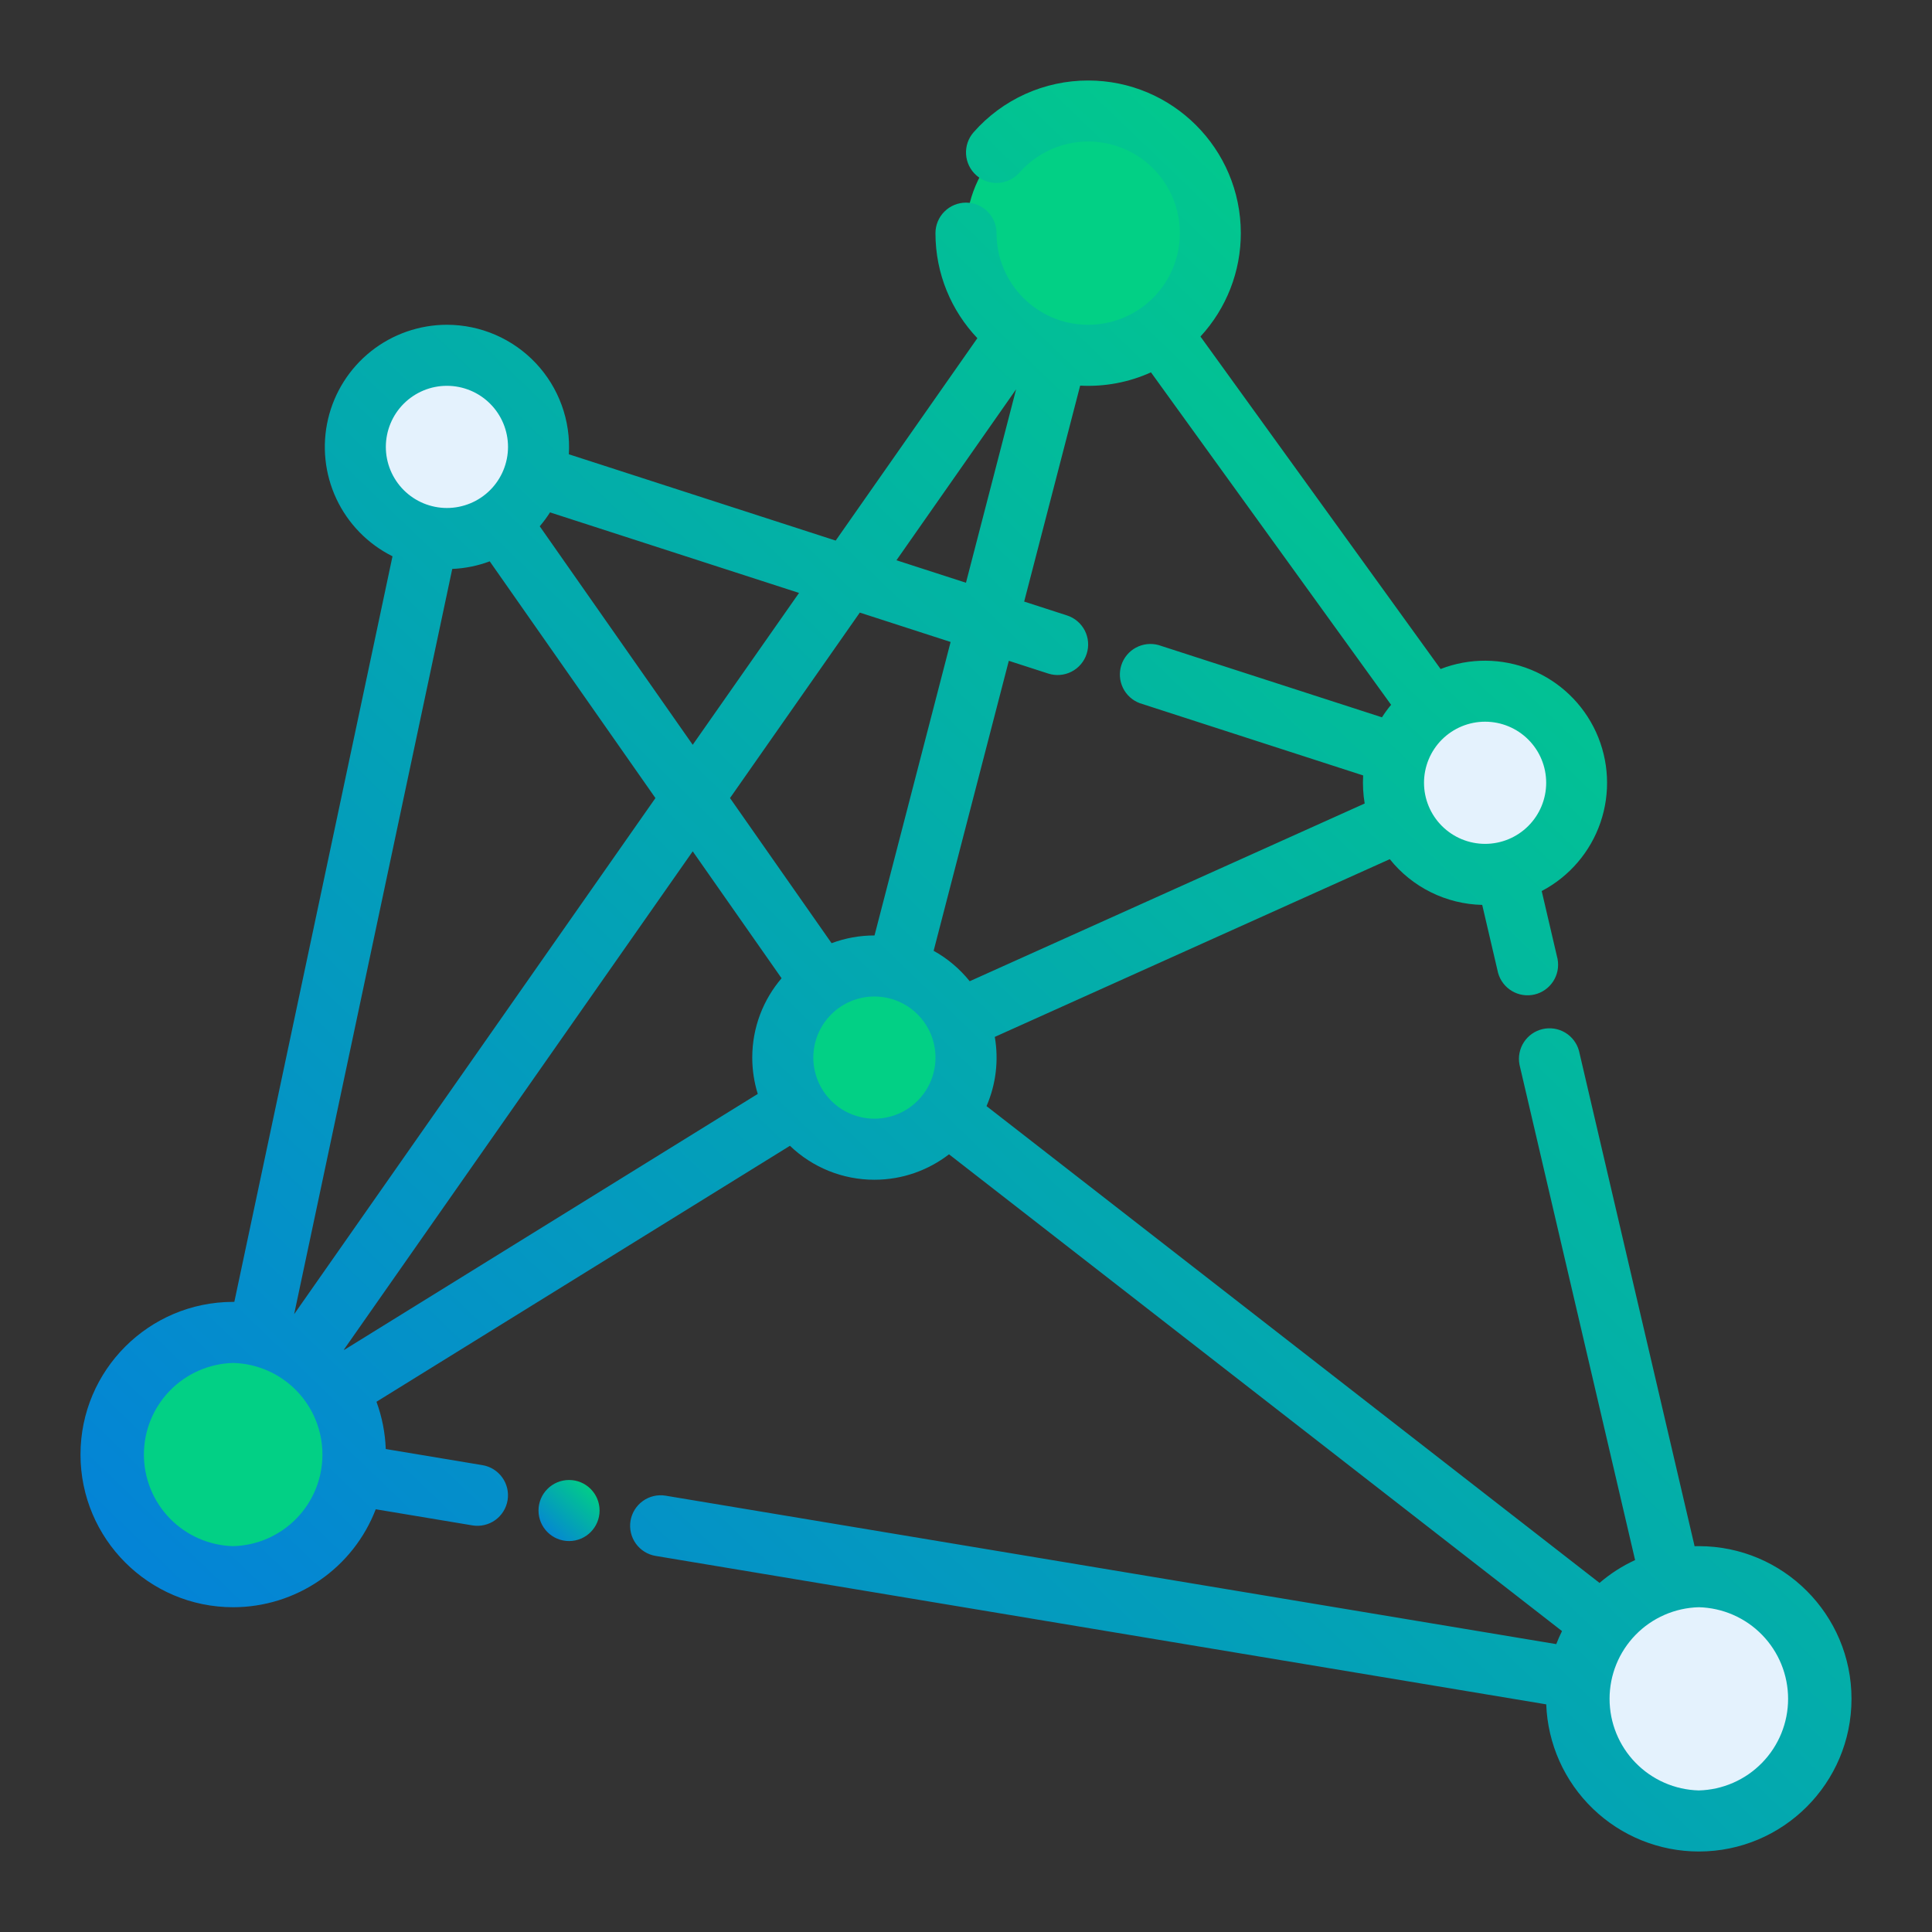 <svg width="120" height="120" viewBox="0 0 120 120" fill="none" xmlns="http://www.w3.org/2000/svg">
<rect x="0" y="0" width="120" height="120" fill="#333333" stroke="none"/>
<path d="M105.517 113.103C109.707 113.103 113.104 109.707 113.104 105.517C113.104 101.327 109.707 97.931 105.517 97.931C101.328 97.931 97.931 101.327 97.931 105.517C97.931 109.707 101.328 113.103 105.517 113.103Z" fill="#E4F2FD"/>
<path d="M54.31 71.379C57.453 71.379 60 68.832 60 65.69C60 62.547 57.453 60 54.31 60C51.168 60 48.621 62.547 48.621 65.69C48.621 68.832 51.168 71.379 54.31 71.379Z" fill="#02D085"/>
<path d="M27.759 33.448C30.901 33.448 33.448 30.901 33.448 27.759C33.448 24.616 30.901 22.069 27.759 22.069C24.616 22.069 22.069 24.616 22.069 27.759C22.069 30.901 24.616 33.448 27.759 33.448Z" fill="#E4F2FD"/>
<path d="M92.241 54.31C95.384 54.31 97.931 51.763 97.931 48.621C97.931 45.478 95.384 42.931 92.241 42.931C89.099 42.931 86.552 45.478 86.552 48.621C86.552 51.763 89.099 54.31 92.241 54.31Z" fill="#E4F2FD"/>
<path d="M67.586 22.069C71.776 22.069 75.172 18.672 75.172 14.483C75.172 10.293 71.776 6.897 67.586 6.897C63.397 6.897 60 10.293 60 14.483C60 18.672 63.397 22.069 67.586 22.069Z" fill="#02D085"/>
<path d="M14.483 97.931C18.672 97.931 22.069 94.535 22.069 90.345C22.069 86.155 18.672 82.759 14.483 82.759C10.293 82.759 6.896 86.155 6.896 90.345C6.896 94.535 10.293 97.931 14.483 97.931Z" fill="#02D085"/>
<path fill-rule="evenodd" clip-rule="evenodd" d="M60.706 21.005L51.906 33.577L35.332 28.216C35.394 27.183 35.244 26.148 34.891 25.175C34.539 24.203 33.991 23.312 33.282 22.559C32.572 21.806 31.717 21.205 30.767 20.795C29.817 20.384 28.793 20.173 27.759 20.172C26.049 20.174 24.389 20.752 23.049 21.814C21.71 22.876 20.768 24.36 20.377 26.024C19.985 27.689 20.168 29.437 20.894 30.985C21.621 32.532 22.849 33.789 24.379 34.552L14.555 80.862H14.483C9.248 80.862 5 85.11 5 90.345C5 95.579 9.248 99.828 14.483 99.828C16.401 99.827 18.273 99.245 19.854 98.159C21.435 97.073 22.649 95.534 23.338 93.743L29.344 94.745C29.84 94.827 30.349 94.709 30.758 94.417C31.167 94.124 31.444 93.681 31.526 93.185C31.609 92.689 31.491 92.18 31.198 91.771C30.905 91.362 30.462 91.085 29.966 91.003L23.96 90.002C23.924 88.999 23.73 88.008 23.383 87.066L49.065 71.167C50.474 72.522 52.355 73.278 54.31 73.276C56.053 73.276 57.661 72.686 58.944 71.696L97.019 101.309C96.888 101.573 96.769 101.843 96.662 102.119L41.346 92.9C40.849 92.817 40.341 92.935 39.931 93.228C39.522 93.52 39.246 93.963 39.163 94.459C39.081 94.956 39.199 95.464 39.492 95.874C39.784 96.283 40.227 96.559 40.723 96.641L96.04 105.861C96.13 108.314 97.168 110.637 98.936 112.341C100.703 114.046 103.062 114.999 105.517 115C110.752 115 115 110.752 115 105.517C115 100.283 110.752 96.034 105.517 96.034L105.254 96.038L98.071 65.259C97.94 64.787 97.632 64.385 97.211 64.135C96.79 63.885 96.288 63.808 95.811 63.919C95.335 64.03 94.919 64.321 94.652 64.731C94.385 65.141 94.286 65.639 94.377 66.12L101.559 96.899C100.76 97.266 100.016 97.744 99.35 98.318L61.275 68.703C61.861 67.351 62.04 65.856 61.788 64.404L86.322 53.364C87.013 54.228 87.886 54.931 88.877 55.421C89.869 55.912 90.957 56.18 92.063 56.205L93.049 60.431C93.18 60.902 93.489 61.305 93.91 61.555C94.331 61.804 94.832 61.882 95.309 61.771C95.786 61.66 96.201 61.368 96.469 60.958C96.736 60.548 96.835 60.051 96.744 59.569L95.758 55.344C97.474 54.443 98.781 52.919 99.409 51.084C100.037 49.25 99.939 47.245 99.136 45.481C98.332 43.717 96.884 42.327 95.088 41.596C93.292 40.866 91.285 40.851 89.478 41.554L74.562 20.903C76.176 19.155 77.072 16.862 77.069 14.483C77.069 9.248 72.821 5 67.586 5C66.24 4.999 64.91 5.285 63.683 5.839C62.457 6.393 61.363 7.202 60.474 8.213C60.141 8.59 59.972 9.084 60.004 9.586C60.035 10.088 60.265 10.557 60.642 10.89C61.019 11.223 61.513 11.392 62.015 11.36C62.517 11.329 62.986 11.099 63.319 10.722C63.947 10.007 64.745 9.462 65.639 9.135C66.533 8.808 67.494 8.711 68.436 8.852C69.377 8.993 70.267 9.368 71.026 9.942C71.785 10.516 72.388 11.271 72.78 12.139C73.171 13.006 73.339 13.958 73.268 14.907C73.197 15.856 72.889 16.772 72.372 17.571C71.856 18.37 71.147 19.027 70.311 19.481C69.475 19.936 68.538 20.174 67.586 20.172C64.445 20.172 61.897 17.623 61.897 14.483C61.897 13.98 61.697 13.497 61.341 13.142C60.985 12.786 60.503 12.586 60 12.586C59.497 12.586 59.015 12.786 58.659 13.142C58.303 13.497 58.103 13.98 58.103 14.483C58.103 17.009 59.093 19.306 60.706 21.005ZM105.517 111.207C104.034 111.169 102.624 110.552 101.588 109.489C100.552 108.427 99.973 107.001 99.973 105.517C99.973 104.033 100.552 102.608 101.588 101.545C102.624 100.482 104.034 99.866 105.517 99.828C107.001 99.866 108.411 100.482 109.446 101.545C110.482 102.608 111.062 104.033 111.062 105.517C111.062 107.001 110.482 108.427 109.446 109.489C108.411 110.552 107.001 111.169 105.517 111.207ZM14.483 96.034C12.999 95.996 11.589 95.38 10.553 94.317C9.518 93.254 8.938 91.829 8.938 90.345C8.938 88.861 9.518 87.435 10.553 86.373C11.589 85.31 12.999 84.694 14.483 84.655C15.966 84.694 17.376 85.31 18.412 86.373C19.448 87.435 20.027 88.861 20.027 90.345C20.027 91.829 19.448 93.254 18.412 94.317C17.376 95.38 15.966 95.996 14.483 96.034ZM48.545 60.761L43.026 52.877L21.363 83.823L21.382 83.843L47.066 67.945C46.839 67.215 46.724 66.454 46.724 65.69C46.724 63.808 47.411 62.086 48.545 60.761ZM30.418 34.865C29.672 35.145 28.886 35.304 28.09 35.337L18.27 81.626L40.71 49.569L30.418 34.865ZM54.31 69.483C53.812 69.483 53.319 69.384 52.858 69.194C52.398 69.003 51.98 68.723 51.628 68.371C51.276 68.018 50.996 67.6 50.806 67.14C50.615 66.679 50.517 66.186 50.517 65.688C50.517 65.189 50.616 64.696 50.806 64.236C50.997 63.776 51.277 63.358 51.629 63.005C51.982 62.653 52.4 62.374 52.86 62.183C53.321 61.992 53.814 61.895 54.312 61.895C55.319 61.895 56.283 62.295 56.995 63.007C57.706 63.718 58.106 64.683 58.105 65.69C58.105 66.696 57.705 67.661 56.993 68.372C56.282 69.084 55.317 69.483 54.31 69.483ZM71.489 23.127C70.111 23.75 68.602 24.033 67.091 23.952L63.613 37.365L66.274 38.226C66.752 38.381 67.15 38.719 67.379 39.167C67.608 39.615 67.649 40.136 67.494 40.614C67.339 41.093 67.001 41.49 66.553 41.719C66.105 41.948 65.584 41.99 65.106 41.835L62.659 41.044L57.99 59.056C58.855 59.535 59.615 60.18 60.23 60.946L84.763 49.907C84.666 49.331 84.635 48.746 84.668 48.164L70.795 43.676C70.336 43.506 69.961 43.165 69.747 42.724C69.534 42.284 69.499 41.778 69.649 41.312C69.8 40.846 70.125 40.456 70.556 40.224C70.987 39.993 71.492 39.936 71.963 40.067L85.837 44.554C86.009 44.283 86.199 44.023 86.404 43.777L71.489 23.127ZM54.318 58.103L59.044 39.874L53.404 38.049L45.342 49.569L51.651 58.583C52.502 58.265 53.402 58.102 54.31 58.103H54.318ZM92.241 52.414C91.743 52.414 91.25 52.315 90.79 52.125C90.329 51.934 89.911 51.654 89.559 51.302C89.207 50.95 88.927 50.531 88.737 50.071C88.546 49.61 88.448 49.117 88.448 48.619C88.448 48.121 88.547 47.627 88.737 47.167C88.928 46.707 89.208 46.288 89.56 45.936C89.913 45.584 90.331 45.305 90.791 45.114C91.252 44.924 91.745 44.826 92.243 44.826C93.249 44.826 94.214 45.226 94.926 45.938C95.637 46.649 96.037 47.614 96.036 48.621C96.036 49.627 95.636 50.592 94.924 51.303C94.213 52.015 93.248 52.414 92.241 52.414ZM34.163 31.825C33.97 32.127 33.757 32.415 33.524 32.688L43.026 46.261L49.63 36.828L34.163 31.825ZM55.68 34.799L59.998 36.196L63.112 24.18L55.68 34.799ZM27.759 31.552C27.26 31.552 26.767 31.453 26.307 31.263C25.846 31.072 25.428 30.792 25.076 30.44C24.724 30.087 24.445 29.669 24.254 29.209C24.063 28.748 23.965 28.255 23.965 27.757C23.966 27.259 24.064 26.765 24.255 26.305C24.445 25.845 24.725 25.426 25.077 25.074C25.43 24.722 25.848 24.443 26.308 24.252C26.769 24.061 27.262 23.963 27.761 23.964C28.767 23.964 29.732 24.364 30.443 25.076C31.154 25.787 31.554 26.752 31.554 27.759C31.553 28.765 31.153 29.73 30.442 30.441C29.73 31.152 28.765 31.552 27.759 31.552Z" fill="url(#paint0_linear_57_827)"/>
<path d="M35.345 95.718C36.392 95.718 37.241 94.869 37.241 93.821C37.241 92.774 36.392 91.925 35.345 91.925C34.297 91.925 33.448 92.774 33.448 93.821C33.448 94.869 34.297 95.718 35.345 95.718Z" fill="url(#paint1_linear_57_827)"/>
<defs>
<linearGradient id="paint0_linear_57_827" x1="0.105" y1="122.393" x2="140.951" y2="-24.32" gradientUnits="userSpaceOnUse">
<stop stop-color="#0575E6"/>
<stop offset="1" stop-color="#00F260"/>
</linearGradient>
<linearGradient id="paint1_linear_57_827" x1="33.279" y1="95.973" x2="38.136" y2="90.914" gradientUnits="userSpaceOnUse">
<stop stop-color="#0575E6"/>
<stop offset="1" stop-color="#00F260"/>
</linearGradient>
</defs>
</svg>
